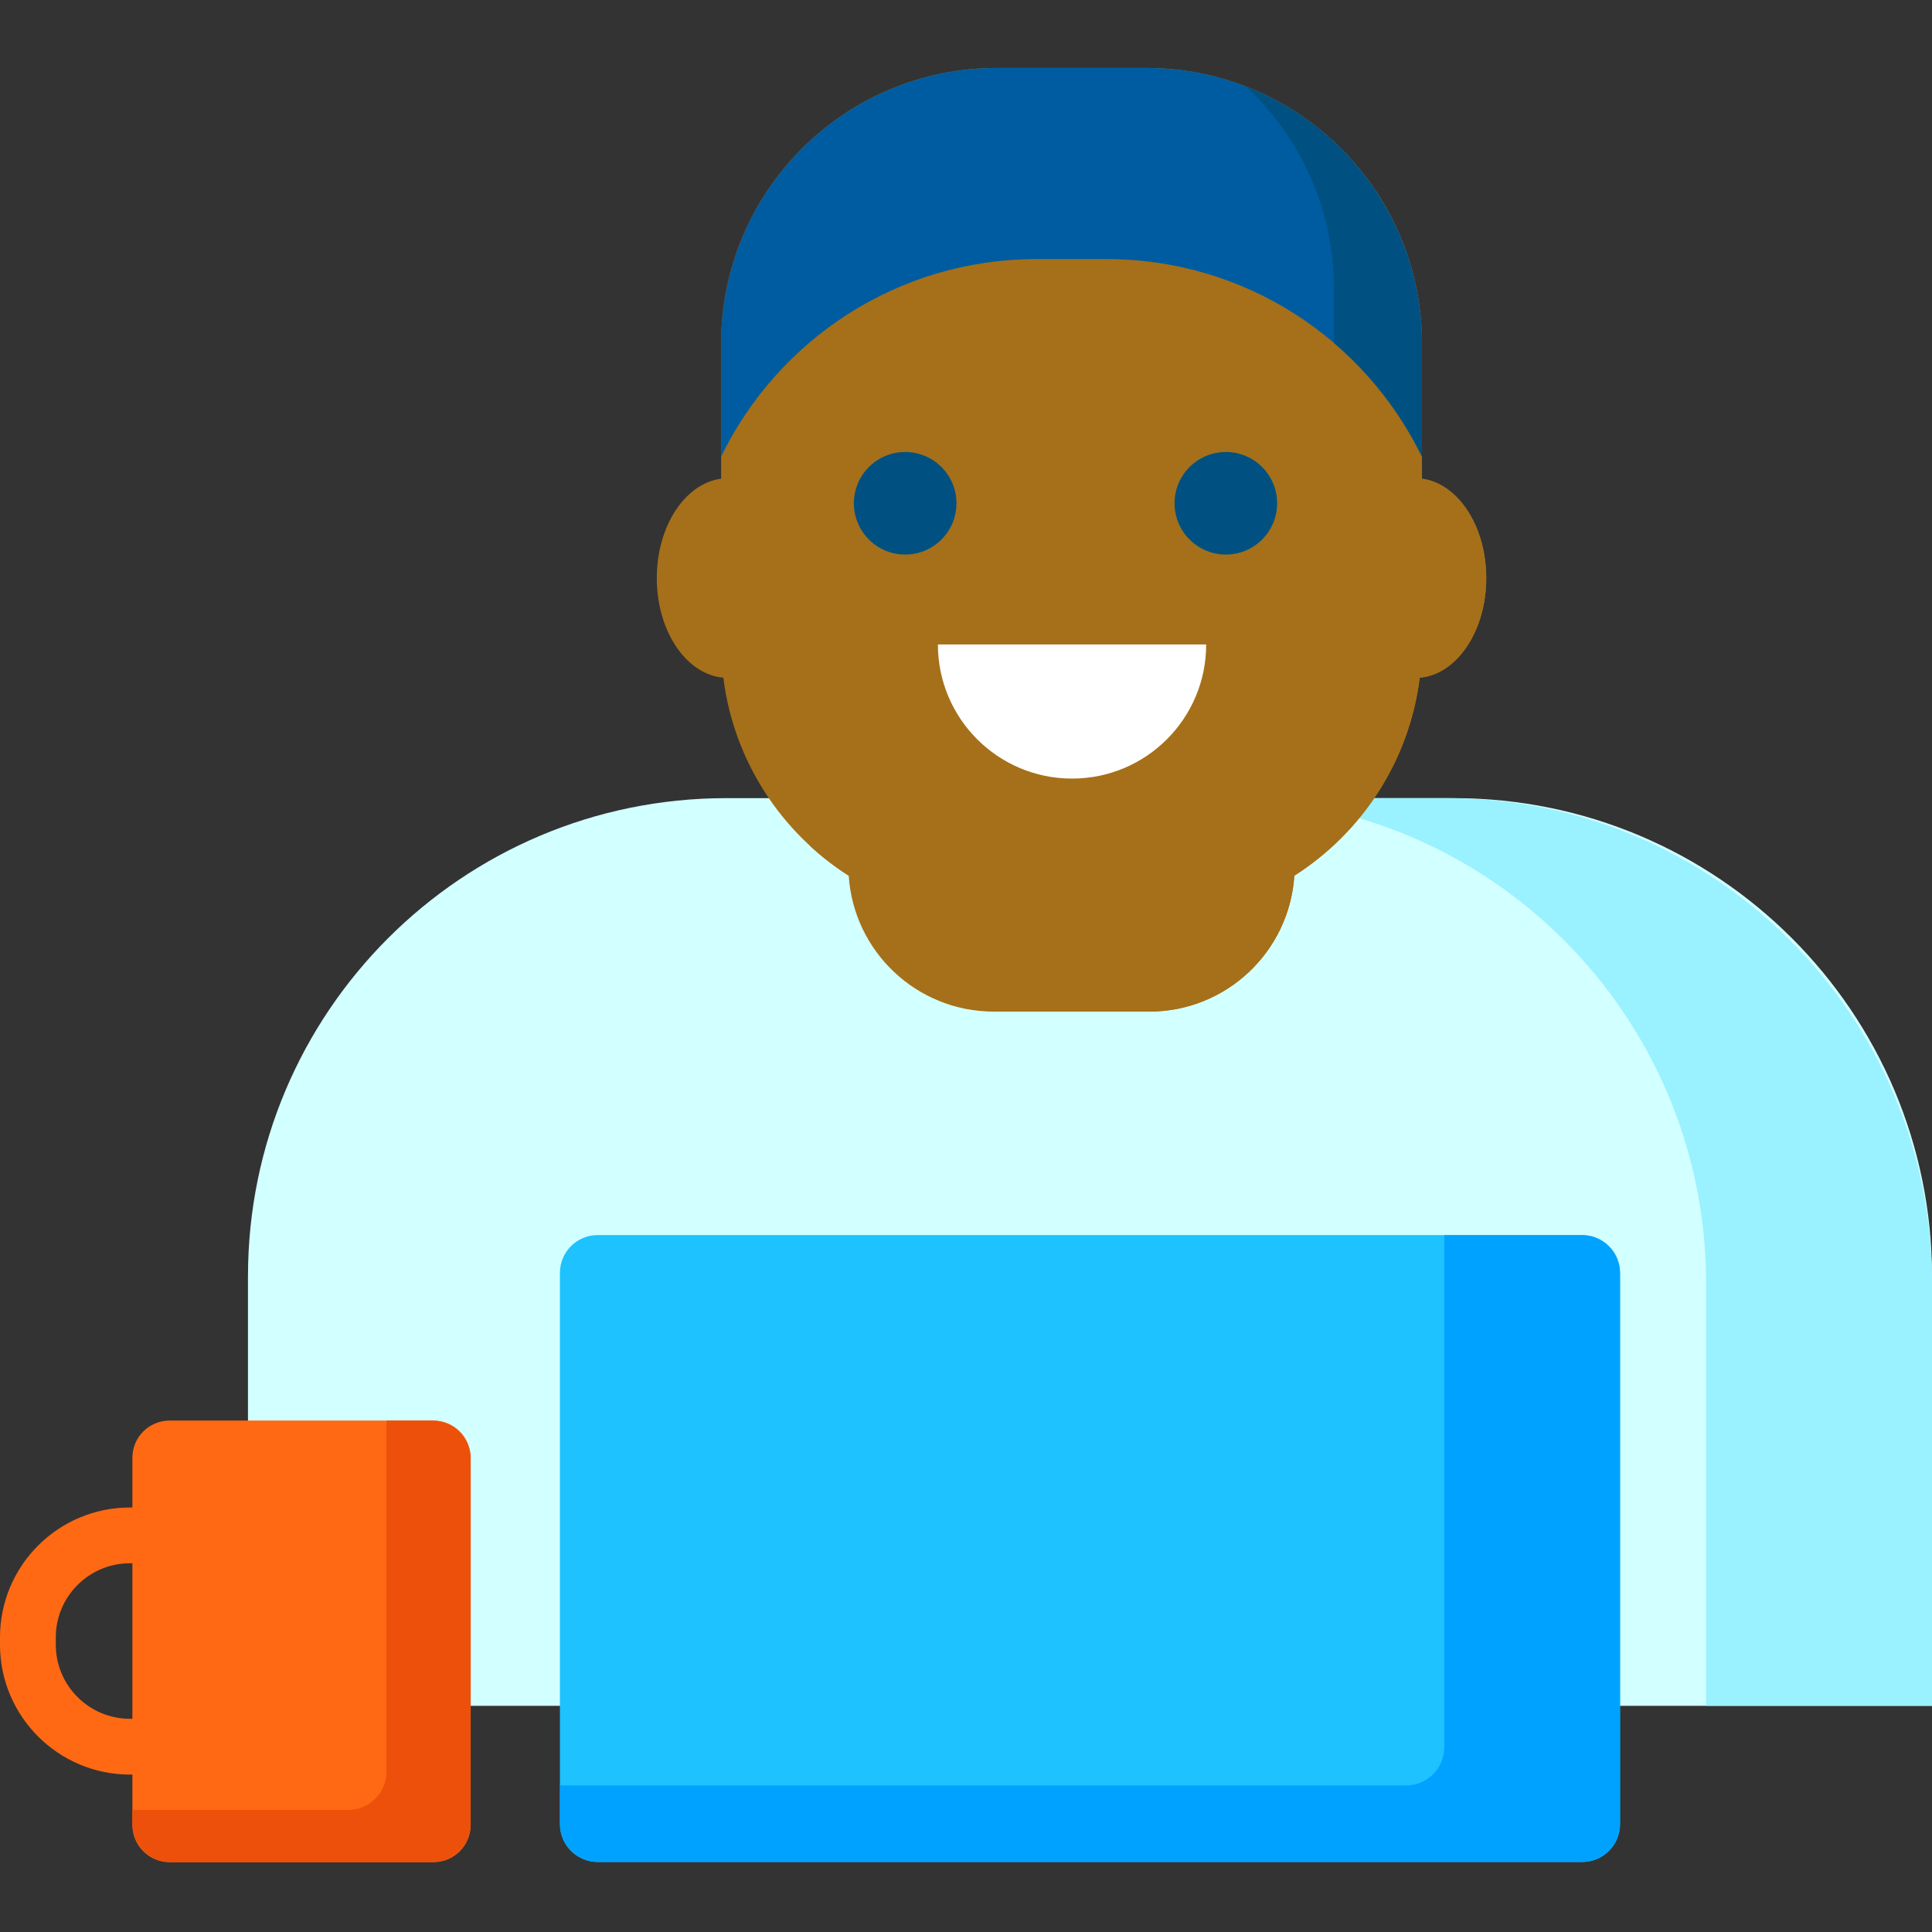 <svg width="120" height="120" viewBox="0 0 120 120" fill="none" xmlns="http://www.w3.org/2000/svg">
<rect x="0" y="0" width="120" height="120" fill="#333333" stroke="none"/>
<path d="M120 105.951H15.402V79.28C15.402 62.874 28.702 49.574 45.108 49.574H90.295C106.701 49.574 120 62.874 120 79.28V105.951Z" fill="#D2FFFF"/>
<path d="M89.871 49.575H75.842C92.481 49.575 105.969 63.063 105.969 79.703V105.951H120V79.703C120 63.063 106.511 49.575 89.871 49.575Z" fill="#9AF1FF"/>
<path d="M98.28 115.651H37.122C35.828 115.651 34.778 114.602 34.778 113.307V79.057C34.778 77.762 35.828 76.713 37.122 76.713H98.28C99.575 76.713 100.624 77.762 100.624 79.057V113.307C100.624 114.602 99.575 115.651 98.28 115.651Z" fill="#1DC2FF"/>
<path d="M98.246 76.713H89.708V108.52C89.708 109.833 88.644 110.897 87.331 110.897H34.778V113.274C34.778 114.587 35.843 115.651 37.156 115.651H98.246C99.559 115.651 100.624 114.586 100.624 113.274V79.091C100.624 77.777 99.559 76.713 98.246 76.713Z" fill="#00A2FF"/>
<path d="M92.314 35.906C92.314 32.677 90.559 30.027 88.318 29.733V21.335C88.318 11.883 80.655 4.219 71.201 4.219H61.907C52.453 4.219 44.79 11.883 44.79 21.335V29.733C42.55 30.027 40.795 32.677 40.795 35.906C40.795 39.2 42.621 41.893 44.928 42.093C45.573 47.263 48.521 51.715 52.716 54.391C53.021 59.103 56.938 62.832 61.727 62.832H71.381C76.171 62.832 80.088 59.103 80.392 54.391C84.587 51.715 87.539 47.263 88.184 42.093C90.489 41.89 92.314 39.198 92.314 35.906Z" fill="#A57019"/>
<path d="M66.586 48.359C71.189 48.359 74.918 44.629 74.918 40.028H58.255C58.255 44.629 61.985 48.359 66.586 48.359Z" fill="white"/>
<path d="M26.924 88.234H10.533C9.257 88.234 8.223 89.267 8.223 90.544V93.633H8.069C3.619 93.632 0 97.252 0 101.701V102.154C0 106.603 3.619 110.222 8.069 110.222H8.223V113.351C8.223 114.628 9.257 115.662 10.533 115.662H26.924C28.2 115.662 29.234 114.628 29.234 113.351V90.544C29.234 89.268 28.2 88.234 26.924 88.234ZM8.069 106.757C5.53 106.757 3.465 104.691 3.465 102.154V101.7C3.465 99.162 5.53 97.097 8.069 97.097H8.223V106.757H8.069Z" fill="#FF6914"/>
<path d="M92.314 35.906C92.314 32.677 90.56 30.027 88.318 29.733V21.335C88.318 14.064 83.782 7.855 77.387 5.375C80.747 8.501 82.851 12.958 82.851 17.908V36.53C82.851 45.983 75.189 53.645 65.736 53.645H56.438C54.256 53.645 52.172 53.233 50.254 52.488C53.309 55.33 57.404 57.071 61.905 57.071H71.204C71.341 57.071 71.477 57.064 71.614 57.06C69.963 60.365 66.609 62.67 62.7 62.822C62.837 62.827 62.974 62.832 63.111 62.832H71.381C76.17 62.832 80.087 59.104 80.393 54.392C84.588 51.716 87.537 47.264 88.181 42.093C90.486 41.893 92.314 39.2 92.314 35.906Z" fill="#A57019"/>
<path d="M64.377 16.093H68.732C77.347 16.093 84.792 21.1 88.318 28.362V21.334C88.318 11.882 80.655 4.219 71.204 4.219H61.905C52.453 4.219 44.791 11.882 44.791 21.334V28.362C48.317 21.1 55.761 16.093 64.377 16.093Z" fill="#005CA0"/>
<path d="M88.24 19.73C87.811 15.113 85.464 10.803 81.826 7.92C81.801 7.9 81.777 7.881 81.751 7.861C81.106 7.356 80.424 6.895 79.709 6.485C79.699 6.479 79.689 6.473 79.679 6.467C78.948 6.05 78.182 5.684 77.388 5.376C77.388 5.376 77.388 5.375 77.387 5.375C80.747 8.501 82.851 12.958 82.851 17.908V21.297C85.127 23.24 86.997 25.643 88.318 28.362V21.334C88.318 20.802 88.29 20.261 88.24 19.73Z" fill="#005182"/>
<path d="M26.857 88.234H24.004V110.042C24.004 111.355 22.94 112.418 21.627 112.418H8.223V113.285C8.223 114.597 9.287 115.661 10.6 115.661H26.857C28.169 115.661 29.234 114.597 29.234 113.285V90.611C29.234 89.298 28.17 88.234 26.857 88.234Z" fill="#ED500A"/>
<path d="M59.408 31.259C59.408 33.019 57.981 34.445 56.222 34.445C54.462 34.445 53.036 33.019 53.036 31.259C53.036 29.5 54.462 28.074 56.222 28.074C57.981 28.074 59.408 29.5 59.408 31.259Z" fill="#005182"/>
<path d="M79.325 31.259C79.325 33.019 77.899 34.445 76.139 34.445C74.379 34.445 72.953 33.019 72.953 31.259C72.953 29.5 74.379 28.074 76.139 28.074C77.899 28.074 79.325 29.5 79.325 31.259Z" fill="#005182"/>
</svg>

